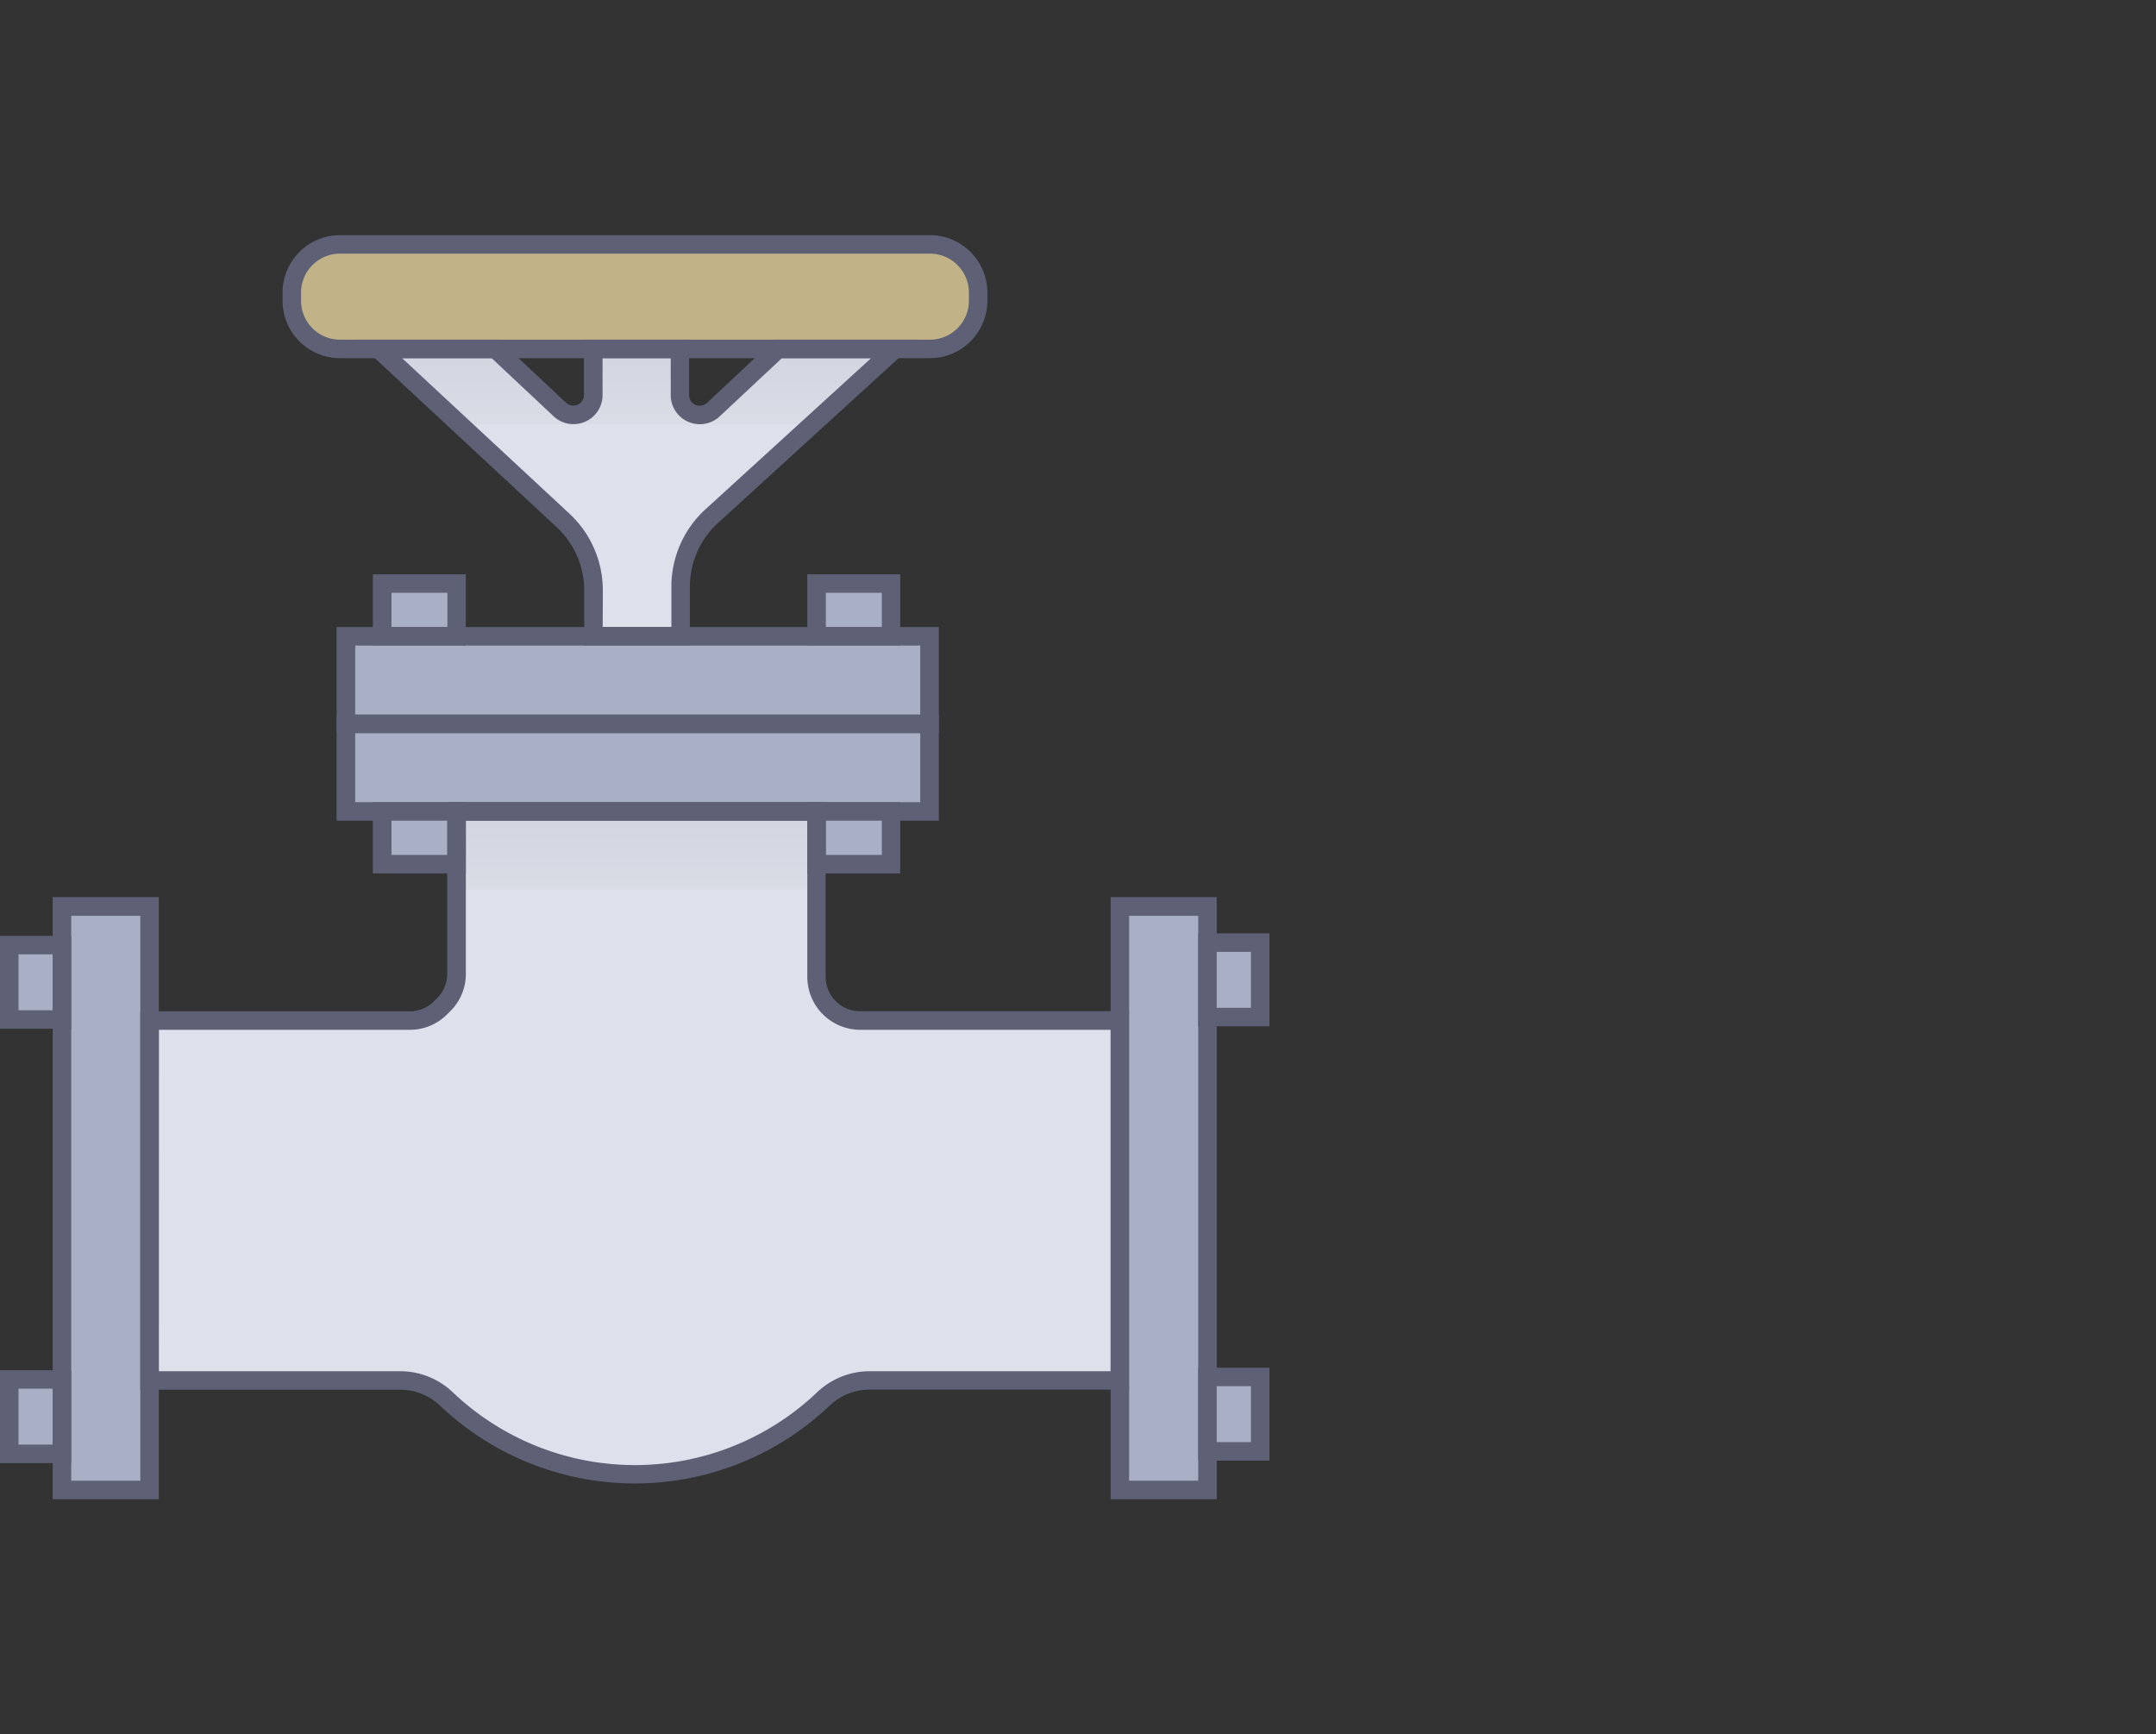 <svg xmlns="http://www.w3.org/2000/svg" xmlns:xlink="http://www.w3.org/1999/xlink" width="87" height="70" viewBox="0 0 87 70"><rect x="0" y="0" width="87" height="70" fill="#333333" stroke="none"/><defs><linearGradient id="a" x1="0.5" y1="-0.773" x2="0.5" y2="3.504" gradientUnits="objectBoundingBox"><stop offset="0" stop-color="#cacfdd"/><stop offset="1" stop-color="#eef0f1"/></linearGradient><clipPath id="d"><rect width="87" height="70"/></clipPath></defs><g id="c" clip-path="url(#d)"><g transform="translate(1496.963 -26.538)"><path d="M-1327.745,88.1l-7.4,6.748a3.839,3.839,0,0,0-1.252,2.837V99.7h-3.518V97.836a3.84,3.84,0,0,0-1.226-2.813l-7.452-6.924h4.711l2.608,2.446a.8.8,0,0,0,1.348-.584V88.1h3.5v1.866a.8.8,0,0,0,1.348.585l2.619-2.45Z" transform="translate(-133.104 -47.479)" fill="#dee1ec"/><path d="M-1327.741,88.1l-3.347,3.053H-1345.3l-3.285-3.053h4.71l2.609,2.446a.8.8,0,0,0,1.348-.583V88.1h3.5v1.865a.8.8,0,0,0,1.347.584l2.62-2.449Z" transform="translate(-133.108 -47.481)" fill="url(#a)" style="mix-blend-mode:multiply;isolation:isolate"/><path d="M-1383.714,246.673H-1394.2a1.764,1.764,0,0,1-1.756-1.757v-6.682h-14.525v6.557a1.728,1.728,0,0,1-.517,1.239l-.137.137a1.728,1.728,0,0,1-1.229.507h-10.505V261.2h10.091a2.724,2.724,0,0,1,1.881.74,11.038,11.038,0,0,0,15.23,0,2.724,2.724,0,0,1,1.881-.74h10.072Z" transform="translate(-68.059 -178.946)" fill="#dee1ec"/><rect width="14.525" height="3.161" transform="translate(-1478.539 59.287)" fill="url(#a)" style="mix-blend-mode:multiply;isolation:isolate"/><rect width="23.55" height="3.534" transform="translate(-1483.002 52.218)" fill="#a9afc4"/><rect width="23.55" height="3.534" transform="translate(-1483.002 55.753)" fill="#a9afc4"/><rect width="3.004" height="2.128" transform="translate(-1481.543 50.09)" fill="#a9afc4"/><rect width="3.004" height="2.128" transform="translate(-1464.014 50.09)" fill="#a9afc4"/><rect width="23.55" height="3.534" transform="translate(-1494.462 86.673) rotate(-90)" fill="#a9afc4"/><rect width="3.004" height="2.128" transform="translate(-1496.59 85.214) rotate(-90)" fill="#a9afc4"/><rect width="3.004" height="2.128" transform="translate(-1496.59 67.685) rotate(-90)" fill="#a9afc4"/><rect width="23.55" height="3.534" transform="translate(-1448.239 63.122) rotate(90)" fill="#a9afc4"/><g transform="translate(-1483.375 51.845)"><path d="M-1337.827,182.66h-24.3v-4.28h24.3Zm-23.55-.746h22.8v-2.788h-22.8Z" transform="translate(1362.123 -178.38)" fill="#5e6175"/></g><g transform="translate(-1483.375 55.38)"><path d="M-1337.827,211.086h-24.3v-4.28h24.3Zm-23.55-.746h22.8v-2.788h-22.8Z" transform="translate(1362.123 -206.806)" fill="#5e6175"/></g><g transform="translate(-1494.835 62.749)"><path d="M-1450.015,290.377h-4.28v-24.3h4.28Zm-3.534-.746h2.788v-22.8h-2.788Z" transform="translate(1454.295 -266.081)" fill="#5e6175"/></g><g transform="translate(-1452.146 62.749)"><path d="M-1106.672,290.377h-4.28v-24.3h4.28Zm-3.535-.746h2.788v-22.8h-2.788Z" transform="translate(1110.953 -266.081)" fill="#5e6175"/></g><rect width="3.004" height="2.128" transform="translate(-1446.111 64.582) rotate(90)" fill="#a9afc4"/><rect width="3.004" height="2.128" transform="translate(-1446.111 82.11) rotate(90)" fill="#a9afc4"/><rect width="3.004" height="2.128" transform="translate(-1481.543 59.287)" fill="#a9afc4"/><rect width="3.004" height="2.128" transform="translate(-1464.014 59.287)" fill="#a9afc4"/><g transform="translate(-1481.916 49.717)"><path d="M-1346.637,164.14h-3.75v-2.874h3.75Zm-3-.746h2.258v-1.382h-2.258Z" transform="translate(1350.387 -161.266)" fill="#5e6175"/></g><g transform="translate(-1464.387 49.717)"><path d="M-1205.656,164.14h-3.75v-2.874h3.75Zm-3-.746h2.258v-1.382h-2.258Z" transform="translate(1209.406 -161.266)" fill="#5e6175"/></g><g transform="translate(-1496.963 81.837)"><path d="M-1468.535,423.348h-2.874V419.6h2.874Zm-2.128-.746h1.382v-2.258h-1.382Z" transform="translate(1471.409 -419.598)" fill="#5e6175"/></g><g transform="translate(-1496.963 64.308)"><path d="M-1468.535,282.367h-2.874v-3.75h2.874Zm-2.128-.746h1.382v-2.258h-1.382Z" transform="translate(1471.409 -278.617)" fill="#5e6175"/></g><g transform="translate(-1448.612 64.208)"><path d="M-1079.652,281.567h-2.874v-3.75h2.874Zm-2.128-.746h1.382v-2.258h-1.382Z" transform="translate(1082.526 -277.817)" fill="#5e6175"/></g><g transform="translate(-1448.612 81.737)"><path d="M-1079.652,422.548h-2.874V418.8h2.874Zm-2.128-.746h1.382v-2.258h-1.382Z" transform="translate(1082.526 -418.798)" fill="#5e6175"/></g><g transform="translate(-1481.916 58.914)"><path d="M-1346.637,238.106h-3.75v-2.874h3.75Zm-3-.746h2.258v-1.382h-2.258Z" transform="translate(1350.387 -235.232)" fill="#5e6175"/></g><g transform="translate(-1464.387 58.914)"><path d="M-1205.656,238.106h-3.75v-2.874h3.75Zm-3-.746h2.258v-1.382h-2.258Z" transform="translate(1209.406 -235.232)" fill="#5e6175"/></g><rect width="27.695" height="4.218" rx="2.109" transform="translate(-1485.188 36.402)" fill="#c2b288"/><g transform="translate(-1485.561 36.029)"><path d="M-1353.581,56.137h-23.809a2.319,2.319,0,0,1-2.316-2.316v-.332a2.319,2.319,0,0,1,2.316-2.316h23.809a2.319,2.319,0,0,1,2.316,2.316v.332A2.319,2.319,0,0,1-1353.581,56.137Zm-23.809-4.218a1.572,1.572,0,0,0-1.57,1.57v.332a1.572,1.572,0,0,0,1.57,1.57h23.809a1.572,1.572,0,0,0,1.57-1.57v-.332a1.572,1.572,0,0,0-1.57-1.57Z" transform="translate(1379.706 -51.173)" fill="#5e6175"/></g><g transform="translate(-1482.642 40.247)"><path d="M-1342.706,97.443h-4.264V95.209a3.478,3.478,0,0,0-1.107-2.539l-8.147-7.571h5.807l2.716,2.547a.428.428,0,0,0,.72-.312V85.1h4.243v2.239a.428.428,0,0,0,.72.312l2.727-2.551h5.823l-8.108,7.4a3.474,3.474,0,0,0-1.13,2.561Zm-3.518-.746h2.772v-1.64a4.221,4.221,0,0,1,1.374-3.112l6.685-6.1h-3.6l-2.511,2.35a1.174,1.174,0,0,1-1.975-.857V85.845h-2.751v1.489a1.173,1.173,0,0,1-1.976.856l-2.5-2.345h-3.614l6.756,6.278a4.225,4.225,0,0,1,1.345,3.086Z" transform="translate(1356.224 -85.099)" fill="#5e6175"/></g><g transform="translate(-1491.301 58.914)"><path d="M-1413.781,259.58a2.339,2.339,0,0,0-1.624-.637h-10.464V243.672h10.878a1.362,1.362,0,0,0,.964-.4l.142-.141a1.363,1.363,0,0,0,.4-.972v-6.93h15.271v7.055a1.391,1.391,0,0,0,1.383,1.384h10.858v15.271h-10.444a2.339,2.339,0,0,0-1.624.637A11.409,11.409,0,0,1-1413.781,259.58Zm-11.342-1.383h9.718a3.083,3.083,0,0,1,2.138.843,10.663,10.663,0,0,0,14.716,0,3.082,3.082,0,0,1,2.138-.843h9.7V244.418h-10.112a2.138,2.138,0,0,1-2.129-2.13v-6.31h-13.779v6.184a2.113,2.113,0,0,1-.629,1.506l-.133.132a2.112,2.112,0,0,1-1.494.618h-10.132Z" transform="translate(1425.869 -235.232)" fill="#5e6175"/></g></g></g></svg>